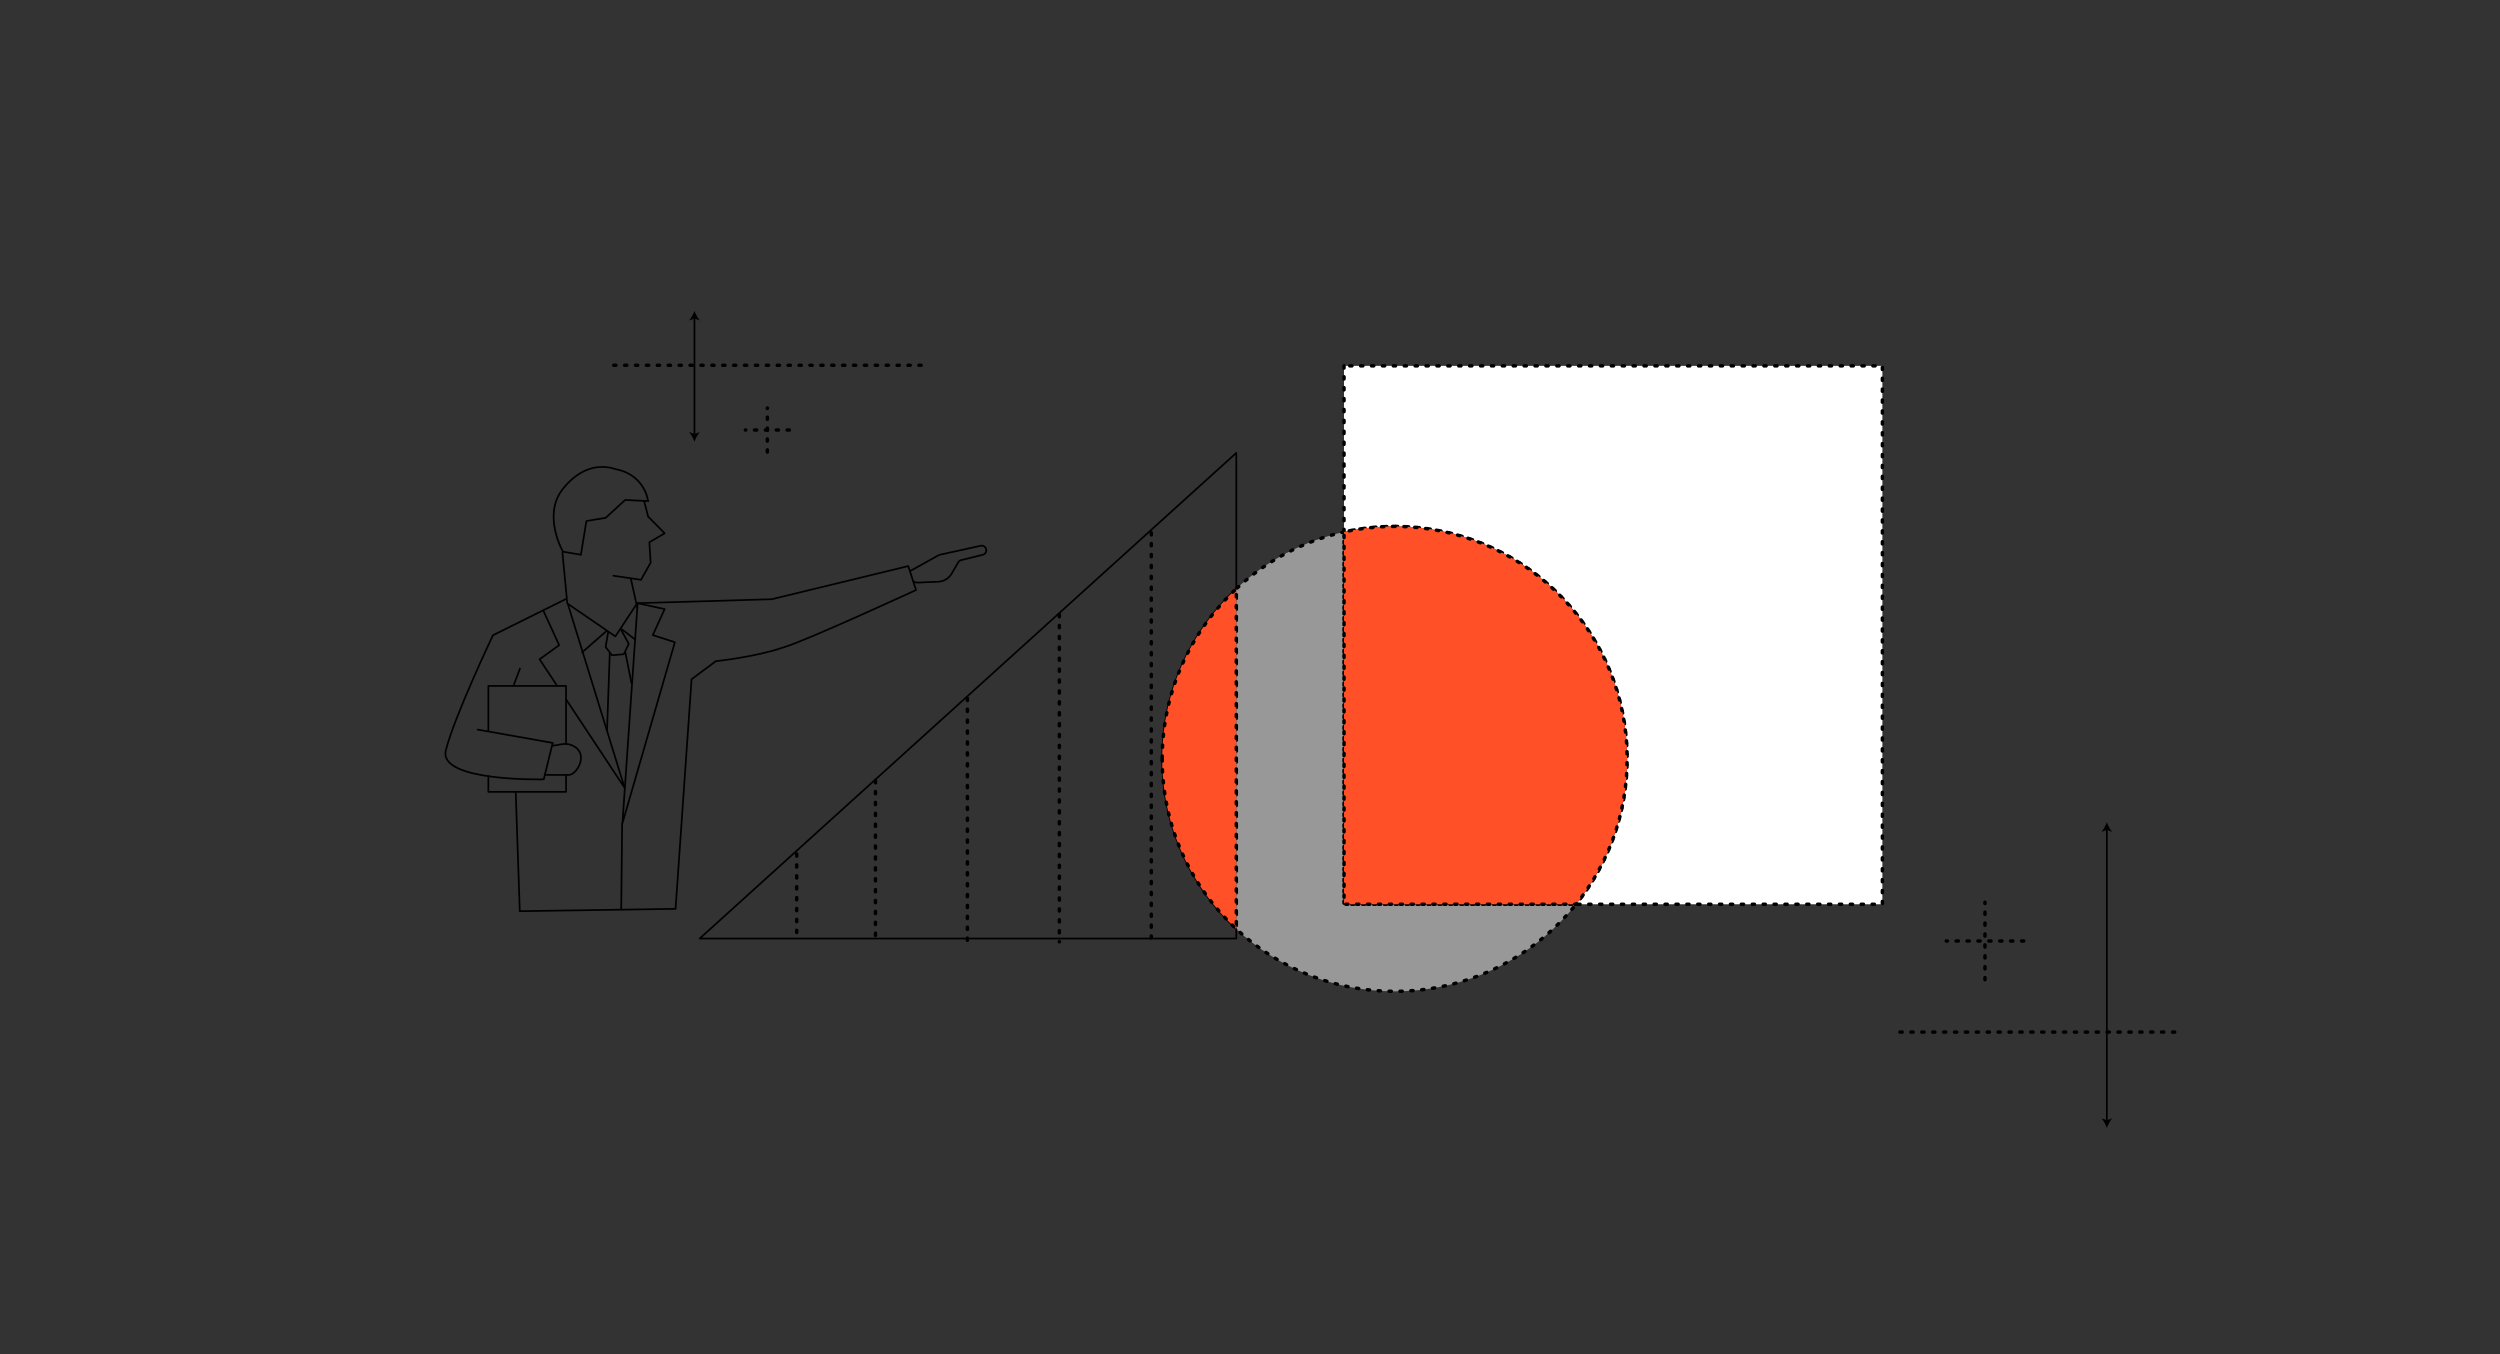 <svg xmlns="http://www.w3.org/2000/svg" width="1440" height="780" viewBox="0 0 1440 780"><rect x="0" y="0" width="1440" height="780" fill="#333333" stroke="none"/><defs><style>.cls-1,.cls-2,.cls-3,.cls-4,.cls-5,.cls-6,.cls-7{stroke:#000;stroke-linecap:round;}.cls-1,.cls-2,.cls-3,.cls-5,.cls-6,.cls-7{stroke-linejoin:round;}.cls-1,.cls-3,.cls-4{fill:none;}.cls-2,.cls-5{fill:#fff;}.cls-3,.cls-5,.cls-6,.cls-7{stroke-dasharray:0 0 1.256 5.022;stroke-width:2px;}.cls-8{fill:#000;stroke-width:0px;}.cls-6{fill:#989898;}.cls-7{fill:#ff5028;}</style></defs><line class="cls-4" x1="1213.545" y1="477.519" x2="1213.545" y2="645.787"/><path class="cls-8" d="M1213.545,473.597c-.685,1.846-1.854,4.136-3.091,5.556l3.091-1.118,3.091,1.118c-1.238-1.42-2.406-3.71-3.091-5.556Z"/><path class="cls-8" d="M1213.545,649.71c-.685-1.846-1.854-4.136-3.091-5.556l3.091,1.118,3.091-1.118c-1.238,1.42-2.406,3.71-3.091,5.556Z"/><line class="cls-3" x1="1094.412" y1="594.481" x2="1257.58" y2="594.481"/><line class="cls-4" x1="400.012" y1="250.473" x2="400.012" y2="182.973"/><path class="cls-8" d="M400.012,254.396c.685-1.846,1.853-4.136,3.091-5.556l-3.091,1.118-3.091-1.118c1.238,1.42,2.406,3.71,3.091,5.556Z"/><path class="cls-8" d="M400.012,179.05c.685,1.846,1.853,4.136,3.091,5.556l-3.091-1.118-3.091,1.118c1.238-1.42,2.406-3.71,3.091-5.556Z"/><line class="cls-3" x1="530.558" y1="210.412" x2="353.446" y2="210.412"/><line class="cls-3" x1="454.674" y1="247.693" x2="429.331" y2="247.693"/><line class="cls-3" x1="442.002" y1="260.364" x2="442.002" y2="235.021"/><line class="cls-3" x1="1165.658" y1="542.014" x2="1121.028" y2="542.014"/><line class="cls-3" x1="1143.343" y1="564.329" x2="1143.343" y2="519.699"/><path class="cls-1" d="M353.344,331.628l15.887,2.334,5.538-9.899-.734-11.739,8.804-5.136-9.534-9.651s-1.183-4.955-2.257-8.812"/><line class="cls-1" x1="363.435" y1="333.655" x2="367.144" y2="350.257"/><polyline class="cls-1" points="350.275 364.292 348.847 372.714 352.541 377.433 359.311 376.818 362.184 370.868 357.883 363.01"/><polyline class="cls-1" points="320.959 395.108 310.8 379.748 322.069 371.596 312.958 351.696"/><polyline class="cls-1" points="327.215 348.358 359.777 453.796 326.18 403.001"/><polyline class="cls-1" points="367.245 347.73 358.513 474.215 388.723 369.918 376.015 365.842 382.839 350.831 367.043 347.419"/><line class="cls-1" x1="358.35" y1="474.515" x2="357.829" y2="523.4"/><line class="cls-1" x1="335.316" y1="375.747" x2="349.164" y2="363.608"/><line class="cls-1" x1="358.054" y1="362.412" x2="365.821" y2="368.355"/><line class="cls-1" x1="351.216" y1="376.431" x2="349.677" y2="420.256"/><line class="cls-1" x1="360.106" y1="375.319" x2="363.71" y2="393.404"/><path class="cls-8" d="M346.915,268.443v1c2.39,0,4.785.38,7.119,1.128.583.187,1.209.353,1.911.506,8.334,1.816,14.855,8.268,16.612,16.438l.122.567-12.381-.588c-.016,0-.032-.001-.048-.001-.25,0-.491.094-.676.263l-10.923,10.032-10.622,1.77c-.423.07-.754.403-.823.826l-3.022,18.563-9.599-1.622c-1.589-2.989-10.876-21.87.062-35.482,6.518-8.111,14.217-12.399,22.266-12.399v-1M346.914,268.443c-7.416,0-15.586,3.49-23.045,12.773-12.432,15.471.073,37.014.073,37.014l11.069,1.87,3.183-19.556,10.915-1.819,11.142-10.233,13.679.65-.395-1.838c-1.866-8.675-8.707-15.316-17.377-17.205-.617-.134-1.224-.29-1.819-.481-2.343-.752-4.838-1.176-7.425-1.176h0Z"/><path class="cls-1" d="M323.941,318.23l2.822,29.346,27.673,18.985,12.606-19.142c2.275,0,77.472-2.273,77.472-2.273l78.636-19.093,4.485,13.804s-64.595,29.791-76.448,33.055c-16.022,5.555-38.879,7.936-38.879,7.936l-13.961,10.385-9.221,132.271-89.73,1.339-2.337-68.728"/><path class="cls-1" d="M524.519,328.754l16.008-8.887c.251-.153.526-.263.813-.326l23.548-5.177c1.869-.411,3.548,1.228,3.181,3.107h0c-.198,1.015-.967,1.823-1.97,2.071l-12.476,3.091c-.697.173-1.294.62-1.656,1.239l-3.822,6.539c-1.631,2.791-4.574,4.555-7.804,4.681l-7.752.3c-1.189.046-6.016.597-6.384-.534"/><polyline class="cls-1" points="326.049 446.769 326.049 456.117 281.291 456.117 281.291 447.106"/><polyline class="cls-1" points="281.291 420.955 281.291 395.108 326.049 395.108 326.049 428.504"/><path class="cls-1" d="M318.332,429.564l5.39-.911c2.044-.345,4.168-.12,6.045.757,9.861,4.608,2.472,16.972-2.156,16.965l-13.667-.036"/><path class="cls-1" d="M275.186,420.256l43.177,7.671-5.17,20.974s-60.905,1.526-56.385-16.711c4.797-19.355,27.143-66.3,27.143-66.3l42.099-20.9"/><line class="cls-2" x1="299.497" y1="385.087" x2="295.744" y2="395.108"/><path class="cls-5" d="M774.153,210.744v95.665c9.394-2.088,19.156-3.198,29.179-3.198,73.953,0,133.903,59.95,133.903,133.903,0,31.687-11.013,60.796-29.411,83.727h176.426V210.744h-310.097Z"/><path class="cls-6" d="M774.153,306.409c-23.641,5.254-44.925,16.761-62.037,32.69v196.032c23.911,22.262,55.97,35.887,91.216,35.887,42.267,0,79.952-19.589,104.492-50.177h-133.671v-214.432Z"/><path class="cls-7" d="M803.332,303.211c-10.022,0-19.785,1.11-29.179,3.198v214.432h133.671c18.398-22.931,29.411-52.04,29.411-83.727,0-73.953-59.951-133.903-133.903-133.903Z"/><path class="cls-1" d="M669.429,437.114c0-38.707,16.428-73.571,42.687-98.015v-78.251l-309.088,279.732h309.088v-5.449c-26.257-24.447-42.687-59.311-42.687-98.017Z"/><path class="cls-7" d="M669.429,437.114c0,38.706,16.43,73.57,42.687,98.017v-196.032c-26.259,24.444-42.687,59.308-42.687,98.015Z"/><line class="cls-3" x1="458.911" y1="491.904" x2="458.911" y2="539.805"/><line class="cls-3" x1="504.269" y1="449.629" x2="504.269" y2="539.805"/><line class="cls-3" x1="557.226" y1="402.233" x2="557.226" y2="542.464"/><line class="cls-3" x1="610.183" y1="353.995" x2="610.183" y2="542.464"/><line class="cls-3" x1="663.141" y1="306.84" x2="663.141" y2="540.185"/></svg>